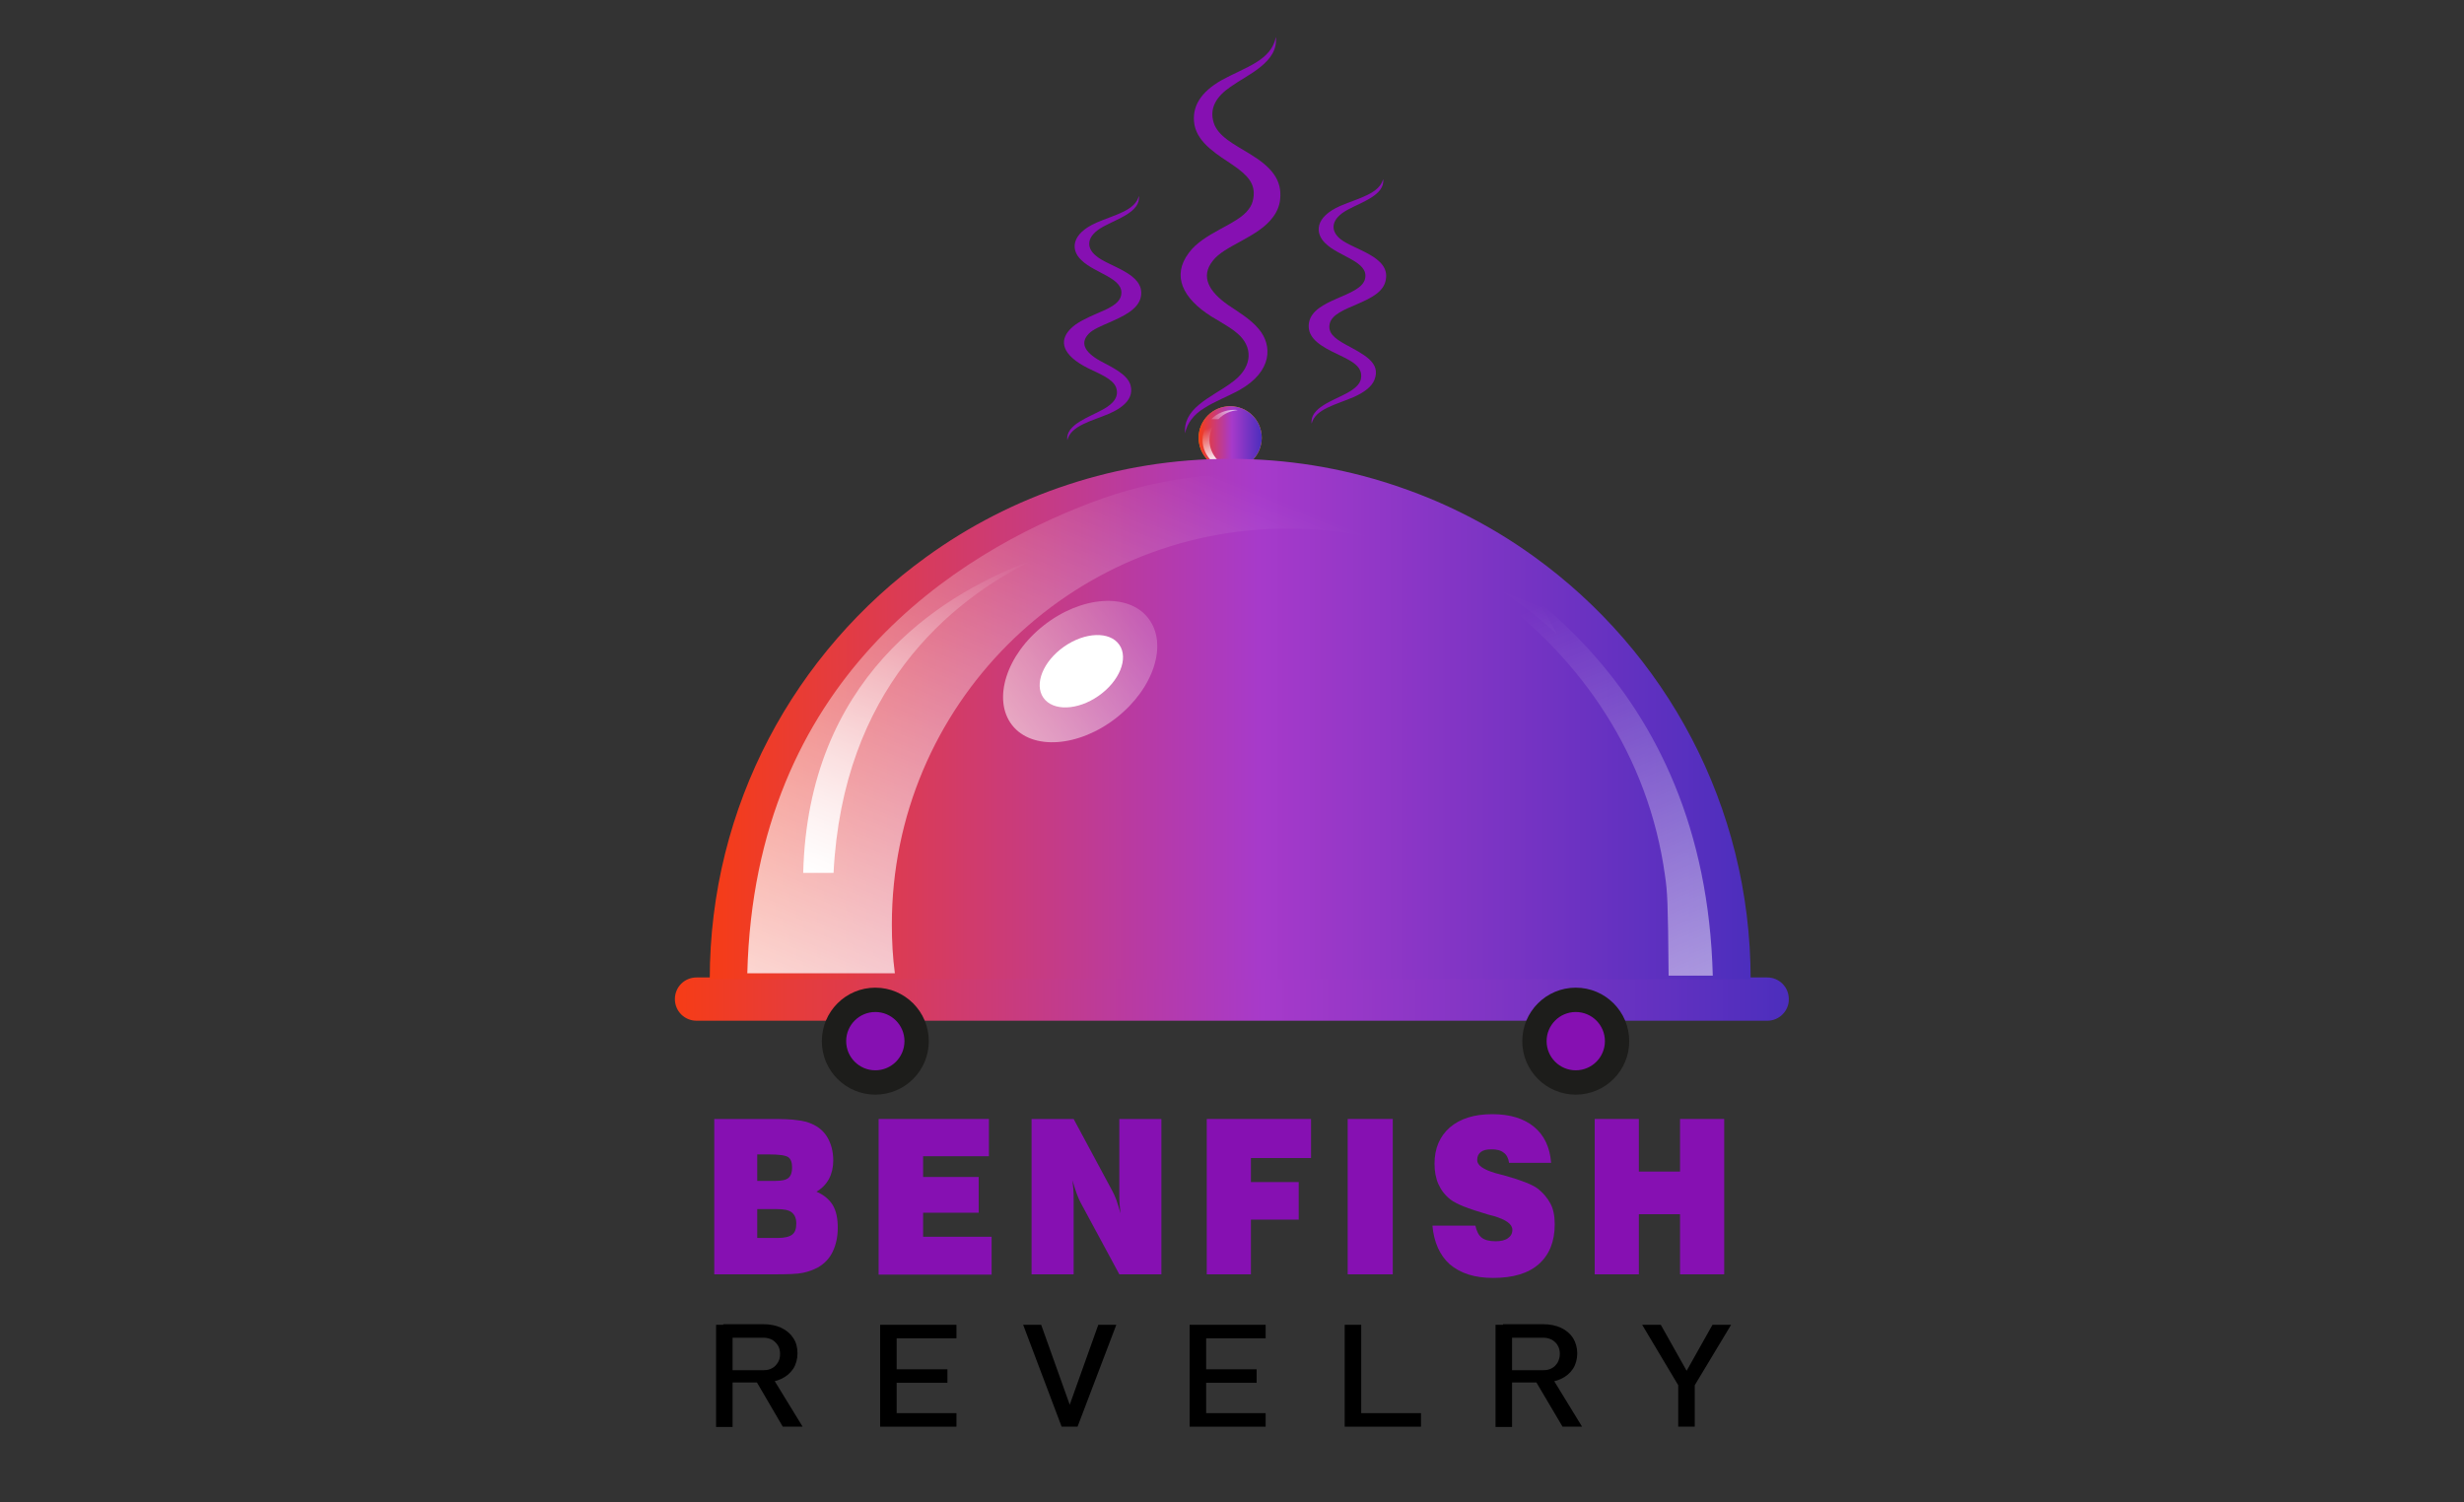 <?xml version="1.0" encoding="utf-8"?>
<!-- Generator: Adobe Illustrator 24.0.1, SVG Export Plug-In . SVG Version: 6.00 Build 0)  -->
<svg version="1.1" id="Layer_1" xmlns="http://www.w3.org/2000/svg" xmlns:xlink="http://www.w3.org/1999/xlink" x="0px" y="0px"
	 viewBox="0 0 82 50" style="enable-background:new 0 0 82 50;" xml:space="preserve">
<rect x="0" y="0" width="82" height="50" fill="#333333" stroke="none"/>
<style type="text/css">
	.st0{fill:#8610B2;}
	.st1{fill:url(#SVGID_1_);}
	.st2{fill:#1D1D1B;}
	.st3{fill:#F29400;}
	.st4{fill:url(#SVGID_2_);}
	.st5{fill:url(#SVGID_3_);}
	.st6{fill:url(#SVGID_4_);}
	.st7{fill:url(#SVGID_5_);}
	.st8{fill:url(#SVGID_6_);}
	.st9{fill:url(#SVGID_7_);}
	.st10{fill:url(#SVGID_8_);}
	.st11{fill:#FFFFFF;}
	.st12{fill:url(#SVGID_9_);}
</style>
<g id="Logo_2_">
	<g>
		<path class="st0" d="M23.77,42.41v-5.17h1.88c0.4,0,0.7,0.01,0.88,0.04c0.19,0.02,0.34,0.06,0.48,0.12
			c0.23,0.1,0.41,0.25,0.53,0.46c0.12,0.21,0.19,0.46,0.19,0.76c0,0.23-0.05,0.44-0.14,0.61c-0.09,0.17-0.23,0.32-0.42,0.43
			c0.24,0.1,0.42,0.25,0.54,0.44c0.12,0.2,0.17,0.45,0.17,0.76c0,0.31-0.06,0.57-0.17,0.8s-0.28,0.4-0.49,0.52
			c-0.15,0.08-0.31,0.14-0.5,0.18c-0.19,0.04-0.5,0.05-0.93,0.05H23.77z M25.2,39.3h0.61c0.2,0,0.35-0.03,0.43-0.1
			c0.08-0.07,0.12-0.18,0.12-0.34c0-0.17-0.04-0.29-0.13-0.35c-0.09-0.06-0.3-0.09-0.62-0.09H25.2V39.3z M25.2,41.2h0.68
			c0.23,0,0.39-0.04,0.48-0.11c0.1-0.07,0.14-0.2,0.14-0.37s-0.05-0.29-0.15-0.37s-0.26-0.11-0.49-0.11H25.2V41.2z"/>
		<path class="st0" d="M29.24,42.41v-5.17h3.67v1.24h-2.19v0.69h1.85v1.19h-1.85v0.8H33v1.26H29.24z"/>
		<path class="st0" d="M34.33,42.41v-5.17h1.4l1.29,2.4c0.04,0.07,0.08,0.16,0.13,0.29c0.04,0.12,0.09,0.27,0.14,0.45
			c-0.01-0.09-0.02-0.19-0.03-0.3c-0.01-0.11-0.01-0.24-0.01-0.4v-2.44h1.4v5.17h-1.4l-1.29-2.39c-0.04-0.07-0.08-0.17-0.13-0.3
			s-0.09-0.28-0.14-0.44c0.01,0.09,0.02,0.19,0.03,0.29c0.01,0.1,0.01,0.24,0.01,0.42v2.42H34.33z"/>
		<path class="st0" d="M40.16,42.41v-5.17h3.47v1.3h-2v0.8h1.59v1.25h-1.59v1.82H40.16z"/>
		<path class="st0" d="M44.85,42.41v-5.17h1.5v5.17H44.85z"/>
		<path class="st0" d="M47.67,40.79h1.43c0.04,0.19,0.11,0.32,0.21,0.4c0.1,0.08,0.26,0.12,0.46,0.12c0.17,0,0.31-0.03,0.41-0.1
			s0.15-0.16,0.15-0.28c0-0.19-0.21-0.34-0.62-0.46c-0.08-0.02-0.15-0.04-0.19-0.05c-0.34-0.1-0.61-0.19-0.81-0.27
			c-0.2-0.08-0.35-0.16-0.44-0.23c-0.18-0.14-0.31-0.31-0.4-0.51c-0.09-0.2-0.13-0.43-0.13-0.68c0-0.51,0.17-0.91,0.51-1.21
			c0.34-0.29,0.81-0.44,1.41-0.44c0.59,0,1.05,0.14,1.39,0.42c0.34,0.28,0.53,0.68,0.57,1.2h-1.4c-0.02-0.15-0.08-0.27-0.18-0.34
			c-0.1-0.08-0.23-0.11-0.41-0.11c-0.16,0-0.28,0.03-0.35,0.09c-0.08,0.06-0.12,0.15-0.12,0.27c0,0.17,0.2,0.31,0.6,0.43
			c0.04,0.01,0.06,0.02,0.08,0.02c0.06,0.02,0.15,0.04,0.26,0.07c0.53,0.15,0.88,0.29,1.05,0.41c0.2,0.15,0.35,0.33,0.45,0.52
			s0.14,0.42,0.14,0.69c0,0.57-0.18,1.01-0.53,1.32c-0.35,0.31-0.86,0.46-1.52,0.46c-0.61,0-1.09-0.15-1.45-0.46
			C47.92,41.78,47.72,41.35,47.67,40.79z"/>
		<path class="st0" d="M53.07,42.41v-5.17h1.47v1.75h1.37v-1.75h1.47v5.17h-1.47v-2h-1.37v2H53.07z"/>
	</g>
	<g>
		<path d="M23.83,44.09h0.55v3.4h-0.55V44.09z M24.07,45.6h1.35c0.1,0,0.2-0.02,0.28-0.07c0.08-0.04,0.14-0.11,0.19-0.19
			s0.07-0.17,0.07-0.28c0-0.1-0.02-0.2-0.07-0.28s-0.11-0.14-0.19-0.19c-0.08-0.04-0.17-0.07-0.28-0.07h-1.35v-0.45h1.33
			c0.23,0,0.43,0.04,0.6,0.12c0.17,0.08,0.31,0.2,0.4,0.34c0.1,0.15,0.14,0.32,0.14,0.51c0,0.19-0.05,0.37-0.14,0.51
			c-0.1,0.15-0.23,0.26-0.4,0.34c-0.17,0.08-0.37,0.12-0.6,0.12h-1.33V45.6z M25.15,45.94l0.55-0.11l1.01,1.65h-0.66L25.15,45.94z"
			/>
		<path d="M29.29,44.09h0.55v3.39h-0.55V44.09z M29.56,44.09h2.27v0.45h-2.27V44.09z M29.56,45.57h1.97v0.45h-1.97V45.57z
			 M29.56,47.03h2.27v0.45h-2.27V47.03z"/>
		<path d="M34.05,44.09h0.6l0.95,2.66l0.95-2.66h0.6l-1.29,3.39h-0.53L34.05,44.09z"/>
		<path d="M39.59,44.09h0.55v3.39h-0.55V44.09z M39.85,44.09h2.27v0.45h-2.27V44.09z M39.85,45.57h1.97v0.45h-1.97V45.57z
			 M39.85,47.03h2.27v0.45h-2.27V47.03z"/>
		<path d="M44.75,44.09h0.55v3.39h-0.55V44.09z M45.03,47.03h2.26v0.45h-2.26V47.03z"/>
		<path d="M49.77,44.09h0.55v3.4h-0.55V44.09z M50.02,45.6h1.35c0.1,0,0.2-0.02,0.28-0.07c0.08-0.04,0.14-0.11,0.19-0.19
			c0.04-0.08,0.07-0.17,0.07-0.28c0-0.1-0.02-0.2-0.07-0.28c-0.04-0.08-0.11-0.14-0.19-0.19c-0.08-0.04-0.17-0.07-0.28-0.07h-1.35
			v-0.45h1.33c0.23,0,0.43,0.04,0.6,0.12s0.31,0.2,0.4,0.34c0.09,0.15,0.14,0.32,0.14,0.51c0,0.19-0.05,0.37-0.14,0.51
			c-0.1,0.15-0.23,0.26-0.4,0.34s-0.37,0.12-0.6,0.12h-1.33V45.6z M51.09,45.94l0.55-0.11l1.01,1.65H52L51.09,45.94z"/>
		<path d="M56.4,46.1v1.38h-0.55V46.1l-1.2-2.01h0.62l0.86,1.53l0.86-1.53h0.62L56.4,46.1z"/>
	</g>
	<linearGradient id="SVGID_1_" gradientUnits="userSpaceOnUse" x1="22.461" y1="33.247" x2="59.539" y2="33.247">
		<stop  offset="0" style="stop-color:#F63C16"/>
		<stop  offset="0.527" style="stop-color:#A73ACA"/>
		<stop  offset="1" style="stop-color:#4C2EBD"/>
	</linearGradient>
	<path class="st1" d="M58.82,33.97H23.18c-0.4,0-0.72-0.32-0.72-0.72v0c0-0.4,0.32-0.72,0.72-0.72h35.63c0.4,0,0.72,0.32,0.72,0.72
		v0C59.54,33.64,59.21,33.97,58.82,33.97z"/>
	<circle class="st2" cx="52.44" cy="34.65" r="1.78"/>
	<circle class="st0" cx="52.44" cy="34.65" r="0.97"/>
	<circle class="st2" cx="29.13" cy="34.65" r="1.78"/>
	<circle class="st0" cx="29.13" cy="34.65" r="0.97"/>
	<circle class="st3" cx="40.94" cy="14.57" r="1.05"/>
	<linearGradient id="SVGID_2_" gradientUnits="userSpaceOnUse" x1="39.883" y1="14.572" x2="41.992" y2="14.572">
		<stop  offset="0" style="stop-color:#F63C16"/>
		<stop  offset="0.527" style="stop-color:#A73ACA"/>
		<stop  offset="1" style="stop-color:#4C2EBD"/>
	</linearGradient>
	<circle class="st4" cx="40.94" cy="14.57" r="1.05"/>
	<linearGradient id="SVGID_3_" gradientUnits="userSpaceOnUse" x1="40.642" y1="15.343" x2="40.294" y2="14.223">
		<stop  offset="0" style="stop-color:#FFFFFF"/>
		<stop  offset="1" style="stop-color:#FFFFFF;stop-opacity:0"/>
	</linearGradient>
	<path class="st5" d="M41.19,15.63c-0.04,0-0.08,0.01-0.12,0.01c-0.58,0-1.05-0.45-1.05-1c0-0.18,0.05-0.35,0.14-0.49h0.23
		c-0.09,0.14-0.14,0.31-0.14,0.49C40.25,15.16,40.66,15.58,41.19,15.63z"/>
	<linearGradient id="SVGID_4_" gradientUnits="userSpaceOnUse" x1="41.553" y1="13.316" x2="40.055" y2="14.176">
		<stop  offset="0" style="stop-color:#FFFFFF"/>
		<stop  offset="1" style="stop-color:#FFFFFF;stop-opacity:0"/>
	</linearGradient>
	<path class="st6" d="M40.55,13.95h-0.24c0.19-0.19,0.46-0.31,0.76-0.31c0.04,0,0.08,0,0.12,0.01
		C40.94,13.67,40.71,13.78,40.55,13.95z"/>
	<linearGradient id="SVGID_5_" gradientUnits="userSpaceOnUse" x1="23.619" y1="23.926" x2="58.255" y2="23.926">
		<stop  offset="0" style="stop-color:#F63C16"/>
		<stop  offset="0.527" style="stop-color:#A73ACA"/>
		<stop  offset="1" style="stop-color:#4C2EBD"/>
	</linearGradient>
	<path class="st7" d="M51.06,18.53c-0.76-0.55-1.57-1.04-2.42-1.46c-0.74-0.37-1.51-0.68-2.3-0.94c-1.7-0.56-3.51-0.86-5.4-0.86
		s-3.7,0.3-5.4,0.86c-1.71,0.56-3.3,1.38-4.72,2.41c-4.36,3.15-7.2,8.27-7.2,14.05h9.79h24.85C58.26,26.8,55.42,21.68,51.06,18.53z"
		/>
	<linearGradient id="SVGID_6_" gradientUnits="userSpaceOnUse" x1="31.773" y1="41.292" x2="41.897" y2="16.338">
		<stop  offset="0" style="stop-color:#FFFFFF"/>
		<stop  offset="1" style="stop-color:#FFFFFF;stop-opacity:0"/>
	</linearGradient>
	<path class="st8" d="M51.8,21.09c-2.35-2.17-5.49-3.5-8.94-3.5c-7.28,0-13.18,5.9-13.18,13.18c0,0.55,0.03,1.09,0.1,1.62h-4.91
		c0.25-9.79,6.96-13.97,11.46-15.67c4.16-1.58,8.84-1.17,12.61,1.19c0.05,0.03,0.1,0.06,0.14,0.09
		C50.27,18.77,51.21,19.85,51.8,21.09z"/>
	<linearGradient id="SVGID_7_" gradientUnits="userSpaceOnUse" x1="27.806" y1="29.496" x2="32.508" y2="17.907">
		<stop  offset="0" style="stop-color:#FFFFFF"/>
		<stop  offset="1" style="stop-color:#FFFFFF;stop-opacity:0"/>
	</linearGradient>
	<path class="st9" d="M34.35,18.65c-2.77,1.37-6.3,4.31-6.61,10.4h-1.01c0.16-6.44,4.48-9.19,7.38-10.31
		C34.19,18.71,34.27,18.68,34.35,18.65z"/>
	<g>
		<g>
			<path class="st0" d="M37.97,9.86c-0.07,0.44-0.62,0.68-1.05,0.87c-0.3,0.13-0.56,0.24-0.69,0.38c-0.26,0.27-0.2,0.58,0.4,0.91
				c0.39,0.21,0.92,0.45,1,0.83c0.08,0.35-0.14,0.66-0.7,0.91c-0.61,0.26-1.29,0.4-1.41,0.89c-0.07-0.52,0.74-0.77,1.18-1.02
				c0.37-0.2,0.55-0.44,0.44-0.74c-0.11-0.28-0.53-0.44-0.94-0.64c-0.85-0.43-0.97-0.9-0.58-1.3c0.2-0.21,0.53-0.36,0.87-0.51
				c0.41-0.17,0.76-0.33,0.82-0.61c0.12-0.57-0.86-0.72-1.32-1.17c-0.36-0.33-0.36-0.87,0.5-1.25c0.6-0.26,1.29-0.4,1.41-0.89
				c0.07,0.53-0.73,0.77-1.18,1.02c-0.59,0.32-0.57,0.71-0.25,0.97C36.89,8.88,38.1,9.09,37.97,9.86z"/>
		</g>
	</g>
	<g>
		<g>
			<path class="st0" d="M46.12,9.3c-0.12,0.82-1.74,0.85-1.87,1.48c-0.06,0.29,0.14,0.47,0.52,0.68c0.6,0.33,1.2,0.6,0.97,1.18
				c-0.09,0.23-0.33,0.41-0.68,0.57c-0.6,0.26-1.29,0.4-1.41,0.89c-0.07-0.53,0.73-0.77,1.18-1.02c0.26-0.14,0.43-0.3,0.46-0.47
				c0.09-0.47-0.42-0.64-0.96-0.91c-0.54-0.27-0.83-0.54-0.77-0.95c0.13-0.82,1.74-0.86,1.87-1.48c0.12-0.57-0.86-0.72-1.32-1.17
				c-0.35-0.33-0.37-0.87,0.5-1.25c0.61-0.26,1.29-0.4,1.42-0.89c0.07,0.53-0.73,0.77-1.18,1.02c-0.56,0.3-0.59,0.69-0.25,0.97
				C45.04,8.31,46.26,8.53,46.12,9.3z"/>
		</g>
	</g>
	<g>
		<g>
			<path class="st0" d="M42.6,6.65c-0.02,0.19-0.1,0.4-0.24,0.58c-0.49,0.67-1.62,0.94-2,1.45c-0.42,0.53-0.12,1.03,0.51,1.47
				c0.32,0.22,0.75,0.47,1.02,0.8c0.46,0.54,0.46,1.41-0.64,2.03c-0.4,0.22-0.83,0.38-1.17,0.6c-0.35,0.21-0.58,0.51-0.64,0.84
				c-0.04-0.35,0.12-0.67,0.46-0.95c0.32-0.27,0.74-0.48,1.05-0.71c0.72-0.49,0.75-1.13,0.33-1.57c-0.22-0.23-0.59-0.43-0.97-0.66
				c-0.95-0.6-1.32-1.35-0.75-2.11c0.49-0.68,1.62-0.94,1.99-1.45c0.09-0.11,0.14-0.24,0.16-0.37c0.08-0.48-0.18-0.76-0.67-1.1
				c-0.48-0.33-1.17-0.71-1.29-1.35c-0.1-0.59,0.2-1.08,0.9-1.48c0.78-0.43,1.66-0.65,1.81-1.44c0.09,0.85-0.94,1.25-1.51,1.66
				c-0.47,0.32-0.71,0.71-0.56,1.19c0.14,0.46,0.68,0.72,1.2,1.04C42.3,5.55,42.68,5.98,42.6,6.65z"/>
		</g>
	</g>
	
		<linearGradient id="SVGID_8_" gradientUnits="userSpaceOnUse" x1="134.814" y1="297.557" x2="145.589" y2="286.267" gradientTransform="matrix(0.987 0.163 -0.163 0.987 -56.434 -287.214)">
		<stop  offset="0" style="stop-color:#FFFFFF"/>
		<stop  offset="1" style="stop-color:#FFFFFF;stop-opacity:0"/>
	</linearGradient>
	<path class="st10" d="M37.15,23.89c-1.25,0.98-2.81,1.09-3.47,0.24s-0.19-2.34,1.06-3.32c1.25-0.98,2.81-1.09,3.47-0.24
		C38.88,21.43,38.4,22.91,37.15,23.89z"/>
	<ellipse transform="matrix(0.82 -0.573 0.573 0.82 -6.31 24.631)" class="st11" cx="35.97" cy="22.34" rx="1.54" ry="1"/>
	
		<linearGradient id="SVGID_9_" gradientUnits="userSpaceOnUse" x1="4776.057" y1="48.507" x2="4786.181" y2="23.553" gradientTransform="matrix(-1 0 0 1 4829.05 0)">
		<stop  offset="0" style="stop-color:#FFFFFF"/>
		<stop  offset="1" style="stop-color:#FFFFFF;stop-opacity:0"/>
	</linearGradient>
	<path class="st12" d="M30.07,21.16c2.35-2.17,5.74-4.82,9.19-4.82c7.28,0,15.05,4.83,16.15,12.8c0.08,0.54,0.1,0.88,0.12,3.33H57
		c-0.25-9.79-6.96-13.97-11.46-15.67c-4.16-1.58-8.84-1.17-12.61,1.19c-0.05,0.03-0.1,0.06-0.14,0.09
		C31.59,18.84,30.66,19.92,30.07,21.16z"/>
</g>
</svg>
